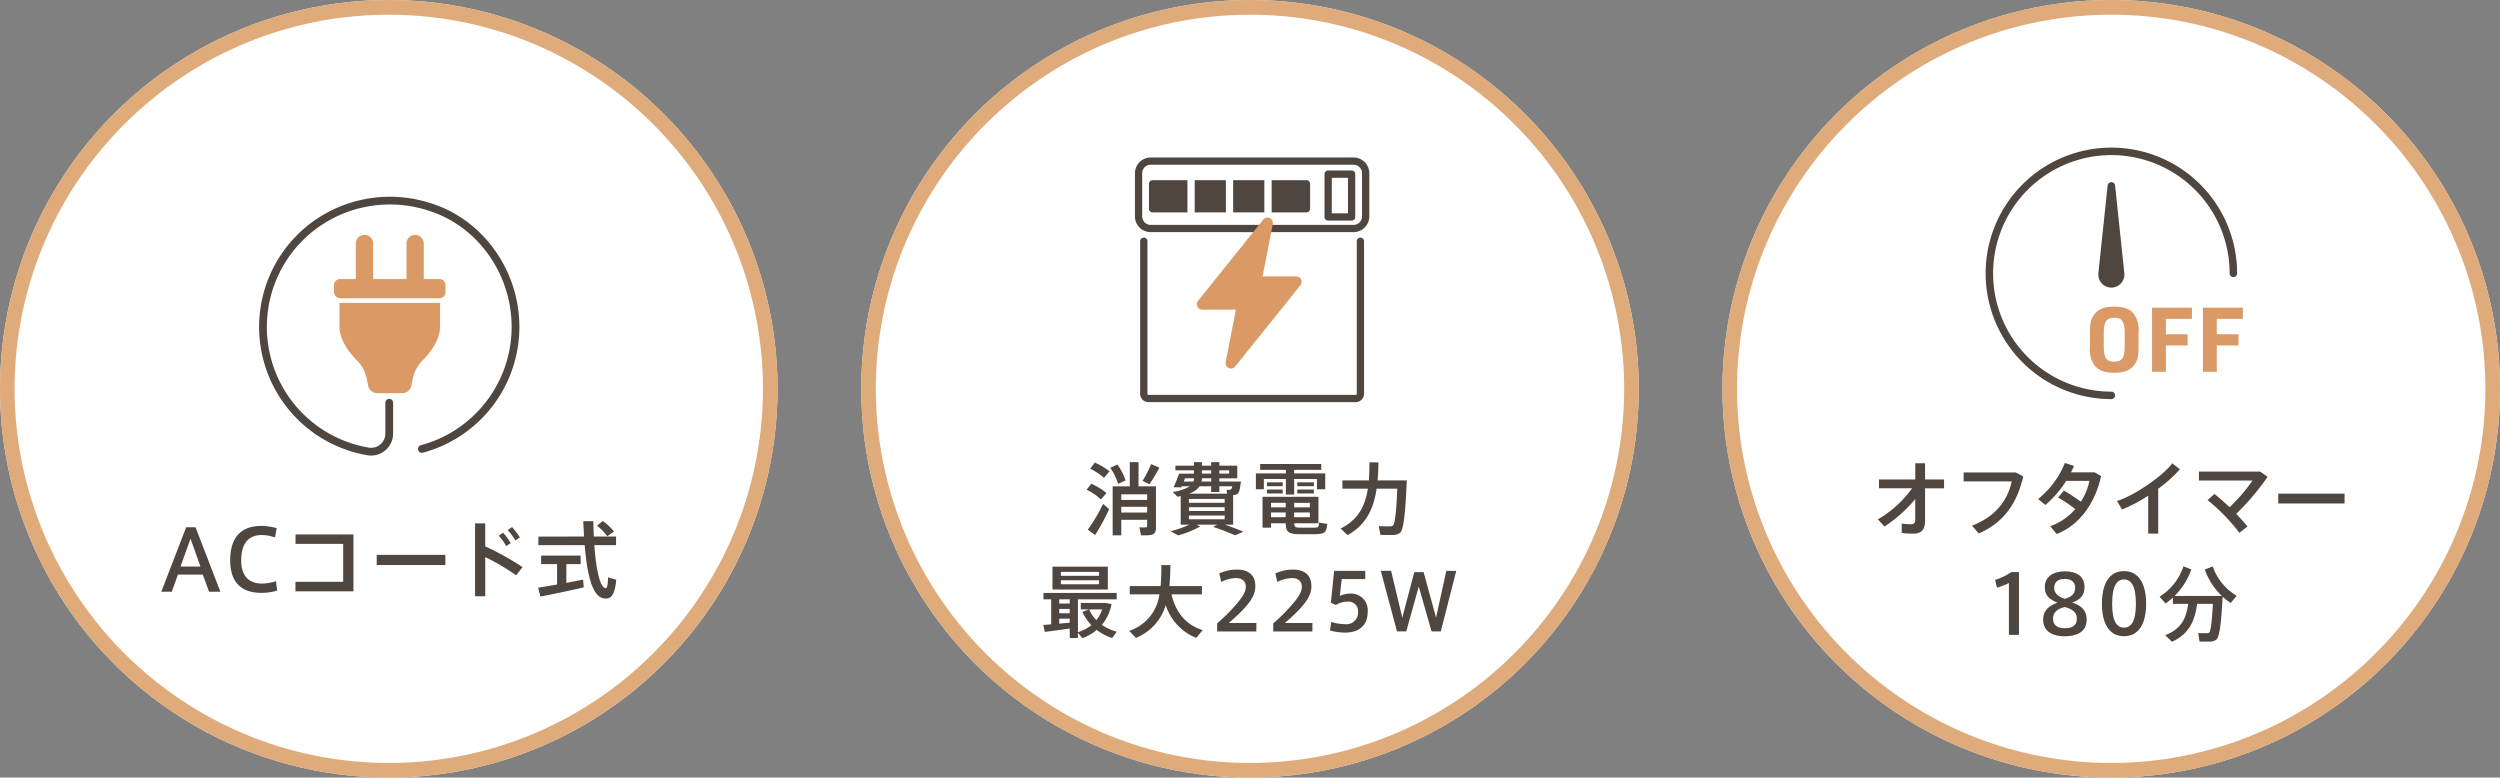 <svg xmlns="http://www.w3.org/2000/svg" xmlns:xlink="http://www.w3.org/1999/xlink" width="508" height="158" viewBox="0 0 508 158">
  <rect x="0" y="0" width="508" height="158" fill="#808080" stroke="none"/>
  <defs>
    <clipPath id="clip-path">
      <rect id="長方形_2927" data-name="長方形 2927" width="92.437" height="81.632" fill="none"/>
    </clipPath>
    <clipPath id="clip-path-2">
      <rect id="長方形_2931" data-name="長方形 2931" width="83.911" height="97.667" fill="none"/>
    </clipPath>
    <clipPath id="clip-path-3">
      <rect id="長方形_2933" data-name="長方形 2933" width="94.836" height="100.4" fill="none"/>
    </clipPath>
  </defs>
  <g id="_4" data-name="4" transform="translate(-741 -2854)">
    <g id="グループ_1825" data-name="グループ 1825" transform="translate(0 6)">
      <circle id="楕円形_5" data-name="楕円形 5" cx="79" cy="79" r="79" transform="translate(741 2848)" fill="#fff"/>
      <path id="楕円形_5_-_アウトライン" data-name="楕円形 5 - アウトライン" d="M79,3A75.631,75.631,0,0,0,36.51,15.978,76.23,76.23,0,0,0,8.971,49.418a75.9,75.9,0,0,0,7.007,72.072,76.23,76.23,0,0,0,33.44,27.539,75.9,75.9,0,0,0,72.072-7.007,76.23,76.23,0,0,0,27.539-33.44,75.9,75.9,0,0,0-7.007-72.072,76.23,76.23,0,0,0-33.44-27.539A75.521,75.521,0,0,0,79,3m0-3A79,79,0,1,1,0,79,79,79,0,0,1,79,0Z" transform="translate(741 2848)" fill="#e0ab7a"/>
      <g id="グループ_1211" data-name="グループ 1211" transform="translate(773.781 2888)">
        <path id="パス_858" data-name="パス 858" d="M5.934,38.6l2.013,5.662H3.906Zm-.886-2.318L0,49.382H2.132L3.375,45.9H8.424L9.7,49.382H12l-5.048-13.1Z" transform="translate(0 30.854)" fill="#504640"/>
        <g id="グループ_1210" data-name="グループ 1210" transform="translate(0 0)">
          <g id="グループ_1209" data-name="グループ 1209" clip-path="url(#clip-path)">
            <path id="パス_859" data-name="パス 859" d="M7.565,43.114c0-3.582,1.314-6.976,6.345-6.976a11.459,11.459,0,0,1,3.1.461l-.342,1.893a7.7,7.7,0,0,0-2.694-.5c-3,0-4.176,2.1-4.176,5.153,0,2.9,1.347,4.705,4.228,4.705a9.772,9.772,0,0,0,2.848-.477l.222,1.91a11.236,11.236,0,0,1-3.155.461c-4.963,0-6.378-3.1-6.378-6.617Z" transform="translate(6.433 30.729)" fill="#504640"/>
            <path id="パス_860" data-name="パス 860" d="M26.513,37.078V48.624H14.729V46.7h9.7V38.987H14.747v-1.91Z" transform="translate(12.524 31.528)" fill="#504640"/>
            <rect id="長方形_2926" data-name="長方形 2926" width="13.949" height="2.063" transform="translate(43.769 72.75)" fill="#504640"/>
            <path id="パス_861" data-name="パス 861" d="M44.107,44.745,42.8,46.416a41.368,41.368,0,0,0-6.276-3.7v7.945H34.456v-14.8h2.063v4.672a56.479,56.479,0,0,1,7.588,4.211m-3.956-6.992A13.113,13.113,0,0,1,41.7,39.868l-.921.6a11.075,11.075,0,0,0-1.517-2.115Zm1.808-1.142a13.2,13.2,0,0,1,1.6,2.115l-.92.6a10.983,10.983,0,0,0-1.552-2.1Z" transform="translate(29.298 30.494)" fill="#504640"/>
            <path id="パス_862" data-name="パス 862" d="M45.233,48.5V44.353H41.991V42.63h8.032v1.723h-2.9v3.8c1.229-.22,2.422-.459,3.393-.646l.137,1.567c-2.574.614-6.532,1.434-8.8,1.876l-.476-1.808c.971-.154,2.368-.376,3.854-.648m5.49-9.738c-.068-1-.12-2.045-.17-3.12H52.6c.017,1.075.05,2.132.1,3.12h4.52V40.5H52.8c.376,5.149,1.177,8.628,2.268,8.746.324.035.461-.494.529-2.2l1.654.476c-.274,3.24-1.125,4.06-2.592,3.786C52.394,50.9,51.337,46.5,50.841,40.5H41.429V38.758Zm3.8-3.155a11.23,11.23,0,0,1,2.285,2.132l-1.38.957a11.016,11.016,0,0,0-2.082-2.15Z" transform="translate(35.185 30.274)" fill="#504640"/>
            <path id="パス_863" data-name="パス 863" d="M19.566,16.479c0,2.8,2.106,5.412,3.6,6.916A7.242,7.242,0,0,1,25.1,27.053l.3,1.454a1.844,1.844,0,0,0,1.808,1.475h5.149a1.846,1.846,0,0,0,1.808-1.475l.3-1.454A7.271,7.271,0,0,1,36.4,23.395c1.493-1.5,3.6-4.121,3.6-6.916V11.64H19.566Z" transform="translate(16.637 9.898)" fill="#db9965"/>
            <path id="パス_864" data-name="パス 864" d="M40.368,13.152H37.2v-7.1a1.76,1.76,0,1,0-3.512,0v7.1H26.907v-7.1a1.759,1.759,0,1,0-3.51,0v7.1H20.218A1.254,1.254,0,0,0,18.967,14.4v1.406a1.254,1.254,0,0,0,1.251,1.251h20.15a1.254,1.254,0,0,0,1.251-1.251V14.4a1.254,1.254,0,0,0-1.251-1.251" transform="translate(16.128 3.548)" fill="#db9965"/>
            <path id="パス_865" data-name="パス 865" d="M33.5,52.569a4.564,4.564,0,0,1-.742-.063A26.446,26.446,0,0,1,21.522,5.125,26.8,26.8,0,0,1,45.627,1.3c10.595,3.3,18,13.631,18,25.133A26.469,26.469,0,0,1,44.018,51.984a.788.788,0,0,1-.407-1.523,24.89,24.89,0,0,0,18.44-24.028C62.051,15.615,55.1,5.9,45.159,2.8a25.234,25.234,0,0,0-22.7,3.59A24.873,24.873,0,0,0,33.021,50.955,2.9,2.9,0,0,0,36.394,48.1V41.831a.787.787,0,0,1,1.575,0V48.1A4.476,4.476,0,0,1,33.5,52.569" transform="translate(9.132 0.001)" fill="#504640"/>
          </g>
        </g>
      </g>
    </g>
    <g id="グループ_1826" data-name="グループ 1826" transform="translate(0 6)">
      <circle id="楕円形_4" data-name="楕円形 4" cx="79" cy="79" r="79" transform="translate(916 2848)" fill="#fff"/>
      <path id="楕円形_4_-_アウトライン" data-name="楕円形 4 - アウトライン" d="M79,3A75.631,75.631,0,0,0,36.51,15.978,76.23,76.23,0,0,0,8.971,49.418a75.9,75.9,0,0,0,7.007,72.072,76.23,76.23,0,0,0,33.44,27.539,75.9,75.9,0,0,0,72.072-7.007,76.23,76.23,0,0,0,27.539-33.44,75.9,75.9,0,0,0-7.007-72.072,76.23,76.23,0,0,0-33.44-27.539A75.521,75.521,0,0,0,79,3m0-3A79,79,0,1,1,0,79,79,79,0,0,1,79,0Z" transform="translate(916 2848)" fill="#e0ab7a"/>
      <g id="グループ_1213" data-name="グループ 1213" transform="translate(953 2880)">
        <g id="グループ_1212" data-name="グループ 1212" transform="translate(0 0)" clip-path="url(#clip-path-2)">
          <path id="パス_866" data-name="パス 866" d="M5.992,39.983A12.229,12.229,0,0,1,9.1,41.891L7.949,43.173A11.093,11.093,0,0,0,5.063,41.2Zm2.406,4.1,1.233,1.059a42.262,42.262,0,0,1-2.853,5.274L5.3,49.311A34.748,34.748,0,0,0,8.4,44.086m-1.684-8.4a13.214,13.214,0,0,1,3,1.779L8.589,38.779a12.109,12.109,0,0,0-2.806-1.842Zm4.6.4a11.208,11.208,0,0,1,1.651,3.237L11.443,40a10.821,10.821,0,0,0-1.588-3.254ZM12.1,47.309v3.157H10.352V40.511h3.479V35.589h1.779v4.922h3.543v8.337c0,.913-.273,1.409-1.075,1.553a10.935,10.935,0,0,1-1.971.049l-.322-1.619a12.508,12.508,0,0,0,1.266.017c.242-.017.306-.13.306-.337v-1.2Zm5.258-5.18H12.1v1.139h5.258Zm0,2.534H12.1v1.171h5.258Zm2.484-7.951a32.872,32.872,0,0,1-2.019,3.381l-1.395-.7a24.871,24.871,0,0,0,1.748-3.4Z" transform="translate(3.743 26.313)" fill="#504640"/>
          <path id="パス_867" data-name="パス 867" d="M16.432,50.481l-1.571-.849A20.669,20.669,0,0,0,18.677,48.3H16.929v-5.82c-.209.049-.416.1-.642.144l-.978-.978A8.823,8.823,0,0,0,18.773,40.5H17.153l-.1.224-1.571-.033a23.954,23.954,0,0,0,1.1-2.757h3.03v-.675H15.856v-.943h3.766v-.724h1.619v.724h1.875v-.724h1.668v.724h3.639v2.564H24.784v.657H29.16c-.193,1.826-.433,2.468-.931,2.646a3.067,3.067,0,0,1-.64.111V48.3H25.922c1.379.48,2.6.946,3.752,1.426l-1.684.737c-1.218-.544-2.708-1.122-4.472-1.715l.818-.449h-4.2l.753.353a18.934,18.934,0,0,1-4.456,1.826m1.122-10.948h1.972a2.068,2.068,0,0,0,.1-.642v-.016H17.8c-.082.224-.16.449-.242.657m8.305,3.541H18.6v.786h7.262Zm0,1.684H18.6v.769h7.262Zm0,1.684H18.6v.769h7.262Zm.5-4.441-.127-.8c.191.017.5.017.64.017a.474.474,0,0,0,.16-.033c.144-.031.273-.209.369-.689H24.784v1.171H23.116V40.5H20.777A4.3,4.3,0,0,1,18.613,42Zm-5.178-2.468h1.939v-.657H21.241v.08a2.343,2.343,0,0,1-.064.577m.064-1.6h1.875v-.675H21.241Zm5.531-.675H24.784v.675h1.988Z" transform="translate(10.988 26.313)" fill="#504640"/>
          <path id="パス_868" data-name="パス 868" d="M30.927,37.72V37H25.7V35.81H38.125V37H32.611v.722h6.316v3.22H37.243V38.857H32.611v3.159H30.927V38.857H26.455v2.082H24.834V37.72Zm2.757,11.029c.786.014,2.164.014,3,0,.849-.033.929-.082.978-1.044l1.682.289c-.191,1.8-.544,2.037-2.515,2.084-.979.016-2.406.016-3.319,0-2.052-.047-2.6-.464-2.614-2.228H27.913v.9H26.182v-6.27H37.547V47.85H32.626c.016.755.256.866,1.058.9m-3.4-8.434H27.08v-.784h3.206Zm0,1.477H27.08v-.8h3.206Zm.609,1.906H27.913v.913h2.981Zm-2.981,2.917h2.981v-.962H27.913ZM35.8,43.7h-3.19v.913H35.8Zm-3.19,2.917H35.8v-.962h-3.19Zm4.006-6.3H33.251v-.784h3.366Zm0,1.477H33.251v-.8h3.366Z" transform="translate(18.361 26.476)" fill="#504640"/>
          <path id="パス_869" data-name="パス 869" d="M47.28,39.295h.913c-.289,6.349-.609,10.02-1.395,10.661a2.412,2.412,0,0,1-1.475.417c-.577.016-1.778.016-2.5-.017l-.336-1.778c.7.047,1.844.064,2.341.047a.76.76,0,0,0,.56-.176c.384-.351.673-2.806.866-7.486h-4.2c-.56,3.814-2,7.309-5.9,9.443l-1.428-1.332c3.687-1.8,5.034-4.776,5.547-8.111H35.1V39.295h5.371c.1-1.2.111-2.451.129-3.686l1.826.031c-.031,1.219-.064,2.437-.176,3.654H47.28Z" transform="translate(25.676 26.328)" fill="#504640"/>
          <path id="パス_870" data-name="パス 870" d="M1.6,59.52V54.438H.033v-1.3H14.91v1.3H7.037v6.686A8.847,8.847,0,0,0,9.763,59.7a9.771,9.771,0,0,1-1.811-2.71l1.3-.5H7.615V55.175h5.114l1.139.242a9.553,9.553,0,0,1-1.957,4.216,9.931,9.931,0,0,0,3.013,1.393l-.944,1.284a10.636,10.636,0,0,1-3.126-1.651,9.9,9.9,0,0,1-2.886,1.666l-.931-1.058V62.31H5.371V60.371C3.7,60.611,1.6,60.9.3,61.059L0,59.649c.433-.033.995-.08,1.6-.129m11.509-7.069H1.859V47.8H13.113ZM5.371,54.438H3.239V55.3H5.371Zm0,1.957H3.239v.882H5.371Zm0,2.79v-.819H3.239v1.011c.737-.064,1.475-.129,2.132-.191m-1.8-9.523h7.758v-.8H3.576Zm0,1.717h7.758v-.819H3.576Zm7.213,7.293a6.885,6.885,0,0,0,1.169-2.181H9.314a7.149,7.149,0,0,0,1.475,2.181" transform="translate(0 35.343)" fill="#504640"/>
          <path id="パス_871" data-name="パス 871" d="M24.959,60.843l-1.3,1.571a10.662,10.662,0,0,1-6.2-6.669,10.355,10.355,0,0,1-6.06,6.669l-1.362-1.426a9.073,9.073,0,0,0,6.14-7.422H10.146V51.884h6.269c.129-1.348.144-2.774.16-4.267l1.844.017c-.033,1.475-.08,2.884-.209,4.249h6.6v1.682H18.627c.944,3.943,3.061,6.2,6.331,7.278" transform="translate(7.42 35.206)" fill="#504640"/>
          <path id="パス_872" data-name="パス 872" d="M26.13,51.638c0-1.155-.769-1.765-1.988-1.765a6.819,6.819,0,0,0-3,.788l-.4-1.732a8.642,8.642,0,0,1,3.527-.786c1.988,0,3.8.755,3.8,3.414,0,1.571-.851,3.016-2.6,4.842-1.042,1.089-2.019,1.908-2.788,2.6h5.594v1.717H20.31V59.076a34.133,34.133,0,0,0,3.19-3.094c1.717-1.875,2.63-3.157,2.63-4.328Z" transform="translate(15.017 35.594)" fill="#504640"/>
          <path id="パス_873" data-name="パス 873" d="M32.678,51.638c0-1.155-.769-1.765-1.988-1.765a6.819,6.819,0,0,0-3,.788l-.4-1.732a8.642,8.642,0,0,1,3.527-.786c1.988,0,3.8.755,3.8,3.414,0,1.571-.851,3.016-2.6,4.842-1.042,1.089-2.019,1.908-2.788,2.6h5.594v1.717H26.858V59.076a34.132,34.132,0,0,0,3.19-3.094c1.717-1.875,2.63-3.157,2.63-4.328Z" transform="translate(19.858 35.594)" fill="#504640"/>
          <path id="パス_874" data-name="パス 874" d="M37.481,52.924a3.367,3.367,0,0,1,3.67,3.7c0,2.948-1.955,4.216-4.632,4.216a12.391,12.391,0,0,1-3.03-.419l.273-1.745a9.734,9.734,0,0,0,2.741.447A2.377,2.377,0,0,0,39.2,56.594a1.943,1.943,0,0,0-2.212-2.037,4.385,4.385,0,0,0-2.292.675l-1.024-.464.657-6.477h6.331v1.668H35.879L35.493,53.4a4.594,4.594,0,0,1,1.988-.48" transform="translate(24.761 35.704)" fill="#504640"/>
          <path id="パス_875" data-name="パス 875" d="M52.743,48.29h2.021L51.622,60.6H49.746l-2.6-9.121L44.6,60.6H42.725l-3.3-12.311h2.1L43.8,57.8l2.437-9.252h1.892L50.66,57.8Z" transform="translate(29.147 35.704)" fill="#504640"/>
          <path id="パス_876" data-name="パス 876" d="M55.122,42.791H13.007A1.694,1.694,0,0,1,11.313,41.1v-31a.741.741,0,0,1,1.482,0v31a.211.211,0,0,0,.212.212H55.122a.212.212,0,0,0,.21-.212v-31a.74.74,0,0,1,1.48,0v31a1.694,1.694,0,0,1-1.691,1.691" transform="translate(8.364 6.92)" fill="#504640"/>
          <path id="長方形_2928" data-name="長方形 2928" d="M1.417,0H44.732a1.417,1.417,0,0,1,1.417,1.417V12.278A1.418,1.418,0,0,1,44.731,13.7H1.418A1.418,1.418,0,0,1,0,12.278V1.417A1.417,1.417,0,0,1,1.417,0Z" transform="translate(19.354 0.738)" fill="#fff"/>
          <path id="パス_877" data-name="パス 877" d="M55.125,15.174H13.906a3.207,3.207,0,0,1-3.2-3.2V3.2a3.208,3.208,0,0,1,3.2-3.2h41.22a3.209,3.209,0,0,1,3.206,3.2V11.97a3.208,3.208,0,0,1-3.206,3.2m-41.22-13.7A1.727,1.727,0,0,0,12.18,3.2V11.97A1.727,1.727,0,0,0,13.906,13.7h41.22a1.727,1.727,0,0,0,1.725-1.725V3.2a1.727,1.727,0,0,0-1.725-1.725Z" transform="translate(7.913 -0.001)" fill="#504640"/>
          <path id="パス_878" data-name="パス 878" d="M38.358,11.7H33.594a.741.741,0,0,1-.741-.739v-8.7a.741.741,0,0,1,.741-.739h4.764a.741.741,0,0,1,.739.739v8.7a.741.741,0,0,1-.739.739m-4.025-1.478h3.284V3H34.333Z" transform="translate(24.29 1.123)" fill="#504640"/>
          <rect id="長方形_2929" data-name="長方形 2929" width="6.337" height="6.54" transform="translate(38.579 4.615)" fill="#504640"/>
          <rect id="長方形_2930" data-name="長方形 2930" width="6.337" height="6.54" transform="translate(30.764 4.615)" fill="#504640"/>
          <path id="パス_879" data-name="パス 879" d="M13.082,2.653a.739.739,0,0,0-.739.739V8.454a.74.74,0,0,0,.739.739h7.076V2.653Z" transform="translate(9.126 1.961)" fill="#504640"/>
          <path id="パス_880" data-name="パス 880" d="M33.75,2.653H26.674v6.54H33.75a.74.74,0,0,0,.739-.739V3.392a.739.739,0,0,0-.739-.739" transform="translate(19.722 1.961)" fill="#504640"/>
          <path id="パス_881" data-name="パス 881" d="M24.876,37.7a1.1,1.1,0,0,1-1.075-1.3l2.068-10.664H19.031a1.1,1.1,0,0,1-.852-1.783L31.442,7.422a1.1,1.1,0,0,1,1.931.894L31.3,18.982H38.14A1.1,1.1,0,0,1,39,20.763L25.73,37.286a1.093,1.093,0,0,1-.854.41" transform="translate(13.262 5.184)" fill="#db9965"/>
        </g>
      </g>
    </g>
    <g id="グループ_1827" data-name="グループ 1827" transform="translate(0 6)">
      <circle id="楕円形_6" data-name="楕円形 6" cx="79" cy="79" r="79" transform="translate(1091 2848)" fill="#fff"/>
      <path id="楕円形_6_-_アウトライン" data-name="楕円形 6 - アウトライン" d="M79,3A75.631,75.631,0,0,0,36.51,15.978,76.23,76.23,0,0,0,8.971,49.418a75.9,75.9,0,0,0,7.007,72.072,76.23,76.23,0,0,0,33.44,27.539,75.9,75.9,0,0,0,72.072-7.007,76.23,76.23,0,0,0,27.539-33.44,75.9,75.9,0,0,0-7.007-72.072,76.23,76.23,0,0,0-33.44-27.539A75.521,75.521,0,0,0,79,3m0-3A79,79,0,1,1,0,79,79,79,0,0,1,79,0Z" transform="translate(1091 2848)" fill="#e0ab7a"/>
      <g id="グループ_1215" data-name="グループ 1215" transform="translate(1122.582 2878)">
        <g id="グループ_1214" data-name="グループ 1214" transform="translate(0 0)" clip-path="url(#clip-path-3)">
          <path id="パス_882" data-name="パス 882" d="M1.336,48.719,0,47.268a22.3,22.3,0,0,0,6.955-6.31H.231v-1.8H7.6V35.867H9.591v3.294h3.857v1.8H9.591v6.575c0,1.763-.676,2.637-2.421,2.637a16.032,16.032,0,0,1-2.324-.148v-1.9a12.637,12.637,0,0,0,1.861.132c.626,0,.89-.281.89-.923v-4.2a27.589,27.589,0,0,1-6.262,5.586" transform="translate(0 28.264)" fill="#504640"/>
          <path id="パス_883" data-name="パス 883" d="M20.343,36.917l1.516.806C20.64,43.113,17.936,47.1,12.812,49.31L11.46,47.727c4.813-1.879,7.2-5.094,8.059-9H9.747V36.917Z" transform="translate(7.681 29.091)" fill="#504640"/>
          <path id="パス_884" data-name="パス 884" d="M23.454,41.442c1.071.61,2.421,1.516,3.444,2.258a12.341,12.341,0,0,0,1.747-4.234H23.915a21.258,21.258,0,0,1-4.236,4.91l-1.466-1.219a18.065,18.065,0,0,0,5.437-7.318l1.847.594c-.166.427-.379.858-.594,1.3h4.778l1.336.758c-1.2,5.387-4.268,9.918-9.03,11.781l-1.32-1.581a12.033,12.033,0,0,0,5.092-3.48,27.172,27.172,0,0,0-3.494-2.355Z" transform="translate(14.353 28.241)" fill="#504640"/>
          <path id="パス_885" data-name="パス 885" d="M35.553,50.161H33.509v-7.71A31.545,31.545,0,0,1,28.2,45.268l-1.023-1.729c3.791-1.253,9.18-5.028,11.24-7.664l1.532,1.218a27.272,27.272,0,0,1-4.4,3.941Z" transform="translate(21.42 28.27)" fill="#504640"/>
          <path id="パス_886" data-name="パス 886" d="M44.709,49.256a38.142,38.142,0,0,0-6.46-6.641l1.384-1.253c.973.76,2.044,1.715,3.083,2.7a36.4,36.4,0,0,0,4.663-5.423H36.486V36.815H48.927L50.443,37.9a52.867,52.867,0,0,1-6.376,7.515c.873.9,1.663,1.8,2.289,2.553Z" transform="translate(28.752 29.011)" fill="#504640"/>
          <rect id="長方形_2932" data-name="長方形 2932" width="13.48" height="1.994" transform="translate(81.356 70.309)" fill="#504640"/>
          <path id="パス_887" data-name="パス 887" d="M13.689,51.4l-.363-1.565a13,13,0,0,0,3.3-1.6h1.548V60.99H16.128V50.46a15.043,15.043,0,0,1-2.439.939" transform="translate(10.501 38.01)" fill="#504640"/>
          <path id="パス_888" data-name="パス 888" d="M27.2,51.366c0,1.729-.957,2.6-2.521,3.113,1.7.594,2.948,1.434,2.948,3.462,0,2.718-2.289,3.412-4.515,3.412-1.877,0-4.334-.66-4.334-3.412,0-1.861,1.219-2.818,2.934-3.428-1.631-.628-2.587-1.418-2.587-3.165,0-2.24,1.911-3.2,4.053-3.2,2.274,0,4.021.89,4.021,3.2Zm-1.566,6.36c0-1.268-.955-1.928-2.455-2.323-1.532.361-2.389,1.1-2.389,2.373,0,1.516,1.2,1.944,2.389,1.944s2.455-.345,2.455-1.976ZM25.3,51.448c0-.991-.708-1.763-2.126-1.763-1.318,0-2.142.626-2.142,1.845,0,1.121.874,1.779,2.158,2.208,1.105-.315,2.11-.84,2.11-2.274Z" transform="translate(14.797 37.944)" fill="#504640"/>
          <path id="パス_889" data-name="パス 889" d="M34.445,54.783c0,3.724-1.318,6.575-4.5,6.575s-4.483-2.85-4.483-6.593c0-3.789,1.3-6.641,4.483-6.641s4.5,2.852,4.5,6.641Zm-6.905,0c0,3.624.989,4.828,2.407,4.828s2.421-1.2,2.421-4.846c0-3.691-1-4.942-2.421-4.942s-2.407,1.252-2.407,4.942Z" transform="translate(20.067 37.923)" fill="#504640"/>
          <path id="パス_890" data-name="パス 890" d="M34.523,62.905c-.429-.427-.856-.84-1.368-1.334,3.394-1.27,4.334-3.692,4.663-6.362h-3.1V53.94a10.727,10.727,0,0,1-1.5,1.185l-1.2-1.382a11.523,11.523,0,0,0,4.846-6.163l1.6.642a14.565,14.565,0,0,1-3.379,5.373h9.575A13.861,13.861,0,0,1,41.2,48.24l1.616-.644a11.118,11.118,0,0,0,4.878,5.981l-1.237,1.452a12.95,12.95,0,0,1-1.631-1.27c-.279,5.291-.61,8.239-1.334,8.767a2.294,2.294,0,0,1-1.336.345c-.445.018-1.434.018-2.028-.014l-.263-1.715c.511.032,1.384.048,1.779.032a.693.693,0,0,0,.429-.114c.329-.265.576-2.176.774-5.85h-3.2c-.461,3.247-1.516,6.113-5.125,7.7" transform="translate(25.231 37.494)" fill="#504640"/>
          <path id="パス_891" data-name="パス 891" d="M24.1,23.256c0-1.953.291-3.011,1.1-3.85.876-.949,1.988-1.334,3.834-1.334,1.97,0,3.193.458,4.052,1.552a5.475,5.475,0,0,1,.894,3.632v3.066c0,1.954-.291,3.013-1.1,3.851-.876.949-1.988,1.332-3.85,1.332-1.954,0-3.177-.454-4.036-1.552a5.472,5.472,0,0,1-.894-3.632Zm7.065.238c0-2.373-.529-3.158-2.117-3.158-1.607,0-2.135.785-2.135,3.158v2.591c0,2.373.527,3.159,2.117,3.159,1.606,0,2.135-.787,2.135-3.159Z" transform="translate(18.993 14.241)" fill="#db9965"/>
          <path id="パス_892" data-name="パス 892" d="M31.16,18.185h8.105v2.282H33.971v3.122h4.416V25.87H33.971v5.348H31.16Z" transform="translate(24.555 14.329)" fill="#db9965"/>
          <path id="パス_893" data-name="パス 893" d="M36.945,18.185H45.05v2.282H39.756v3.122h4.416V25.87H39.756v5.348H36.945Z" transform="translate(29.114 14.329)" fill="#db9965"/>
          <path id="パス_894" data-name="パス 894" d="M37.8,51.1A25.551,25.551,0,1,1,63.351,25.551a.761.761,0,0,1-1.522,0A24.031,24.031,0,1,0,37.8,49.582a.76.76,0,0,1,0,1.52" transform="translate(9.65 -0.001)" fill="#504640"/>
          <path id="パス_895" data-name="パス 895" d="M25.063,22.456s.451-4.29.912-8.663c.477-4.554.967-9.2.967-9.2a.766.766,0,0,1,1.52,0l1.879,17.863a2.65,2.65,0,1,1-5.278,0" transform="translate(19.745 3.094)" fill="#504640"/>
        </g>
      </g>
    </g>
  </g>
</svg>
